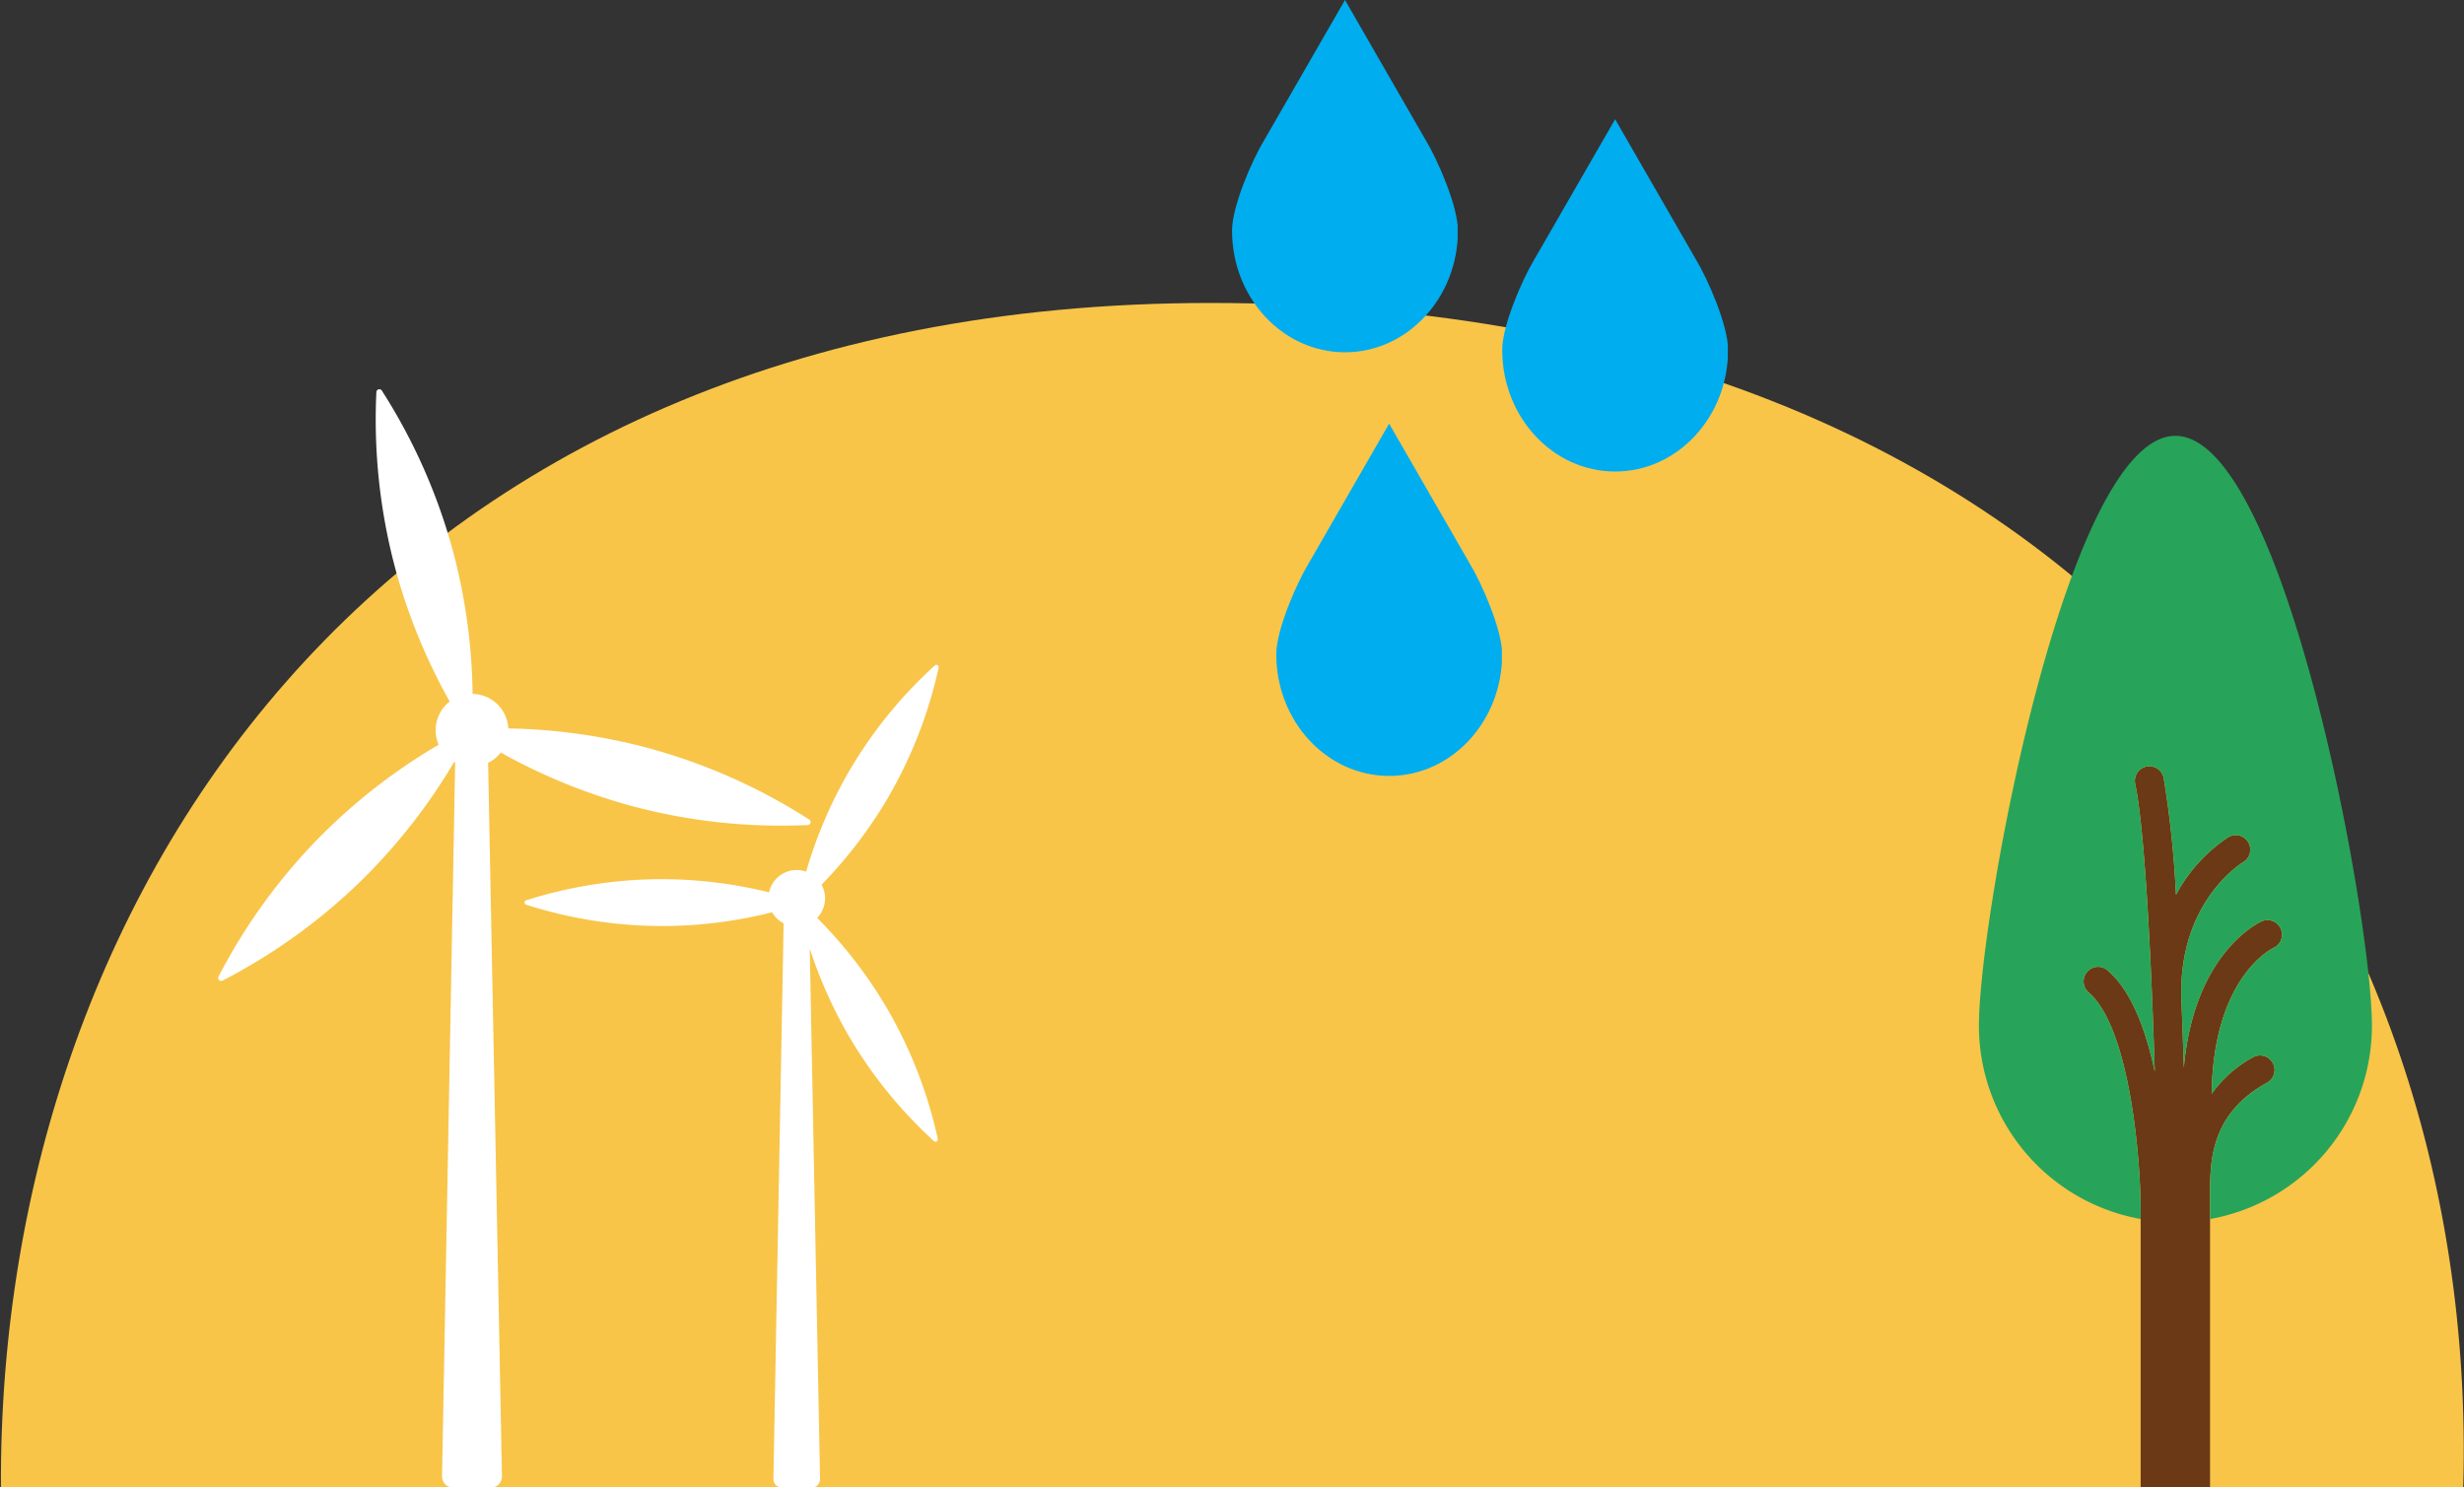<svg xmlns="http://www.w3.org/2000/svg" xmlns:xlink="http://www.w3.org/1999/xlink" width="248.303" height="149.881" viewBox="0 0 248.303 149.881">
  <rect x="0" y="0" width="248.303" height="149.881" fill="#333333" stroke="none"/>
  <defs>
    <clipPath id="clip-path">
      <path id="Path_457" data-name="Path 457" d="M243,161.188H491.3V280.564H243Zm0,0" transform="translate(-243 -161.188)"/>
    </clipPath>
    <clipPath id="clip-path-2">
      <path id="Path_423" data-name="Path 423" d="M494.082,51.6H516.82V87.116H494.082Zm0,0" transform="translate(-494.082 -51.598)"/>
    </clipPath>
    <clipPath id="clip-path-3">
      <path id="Path_425" data-name="Path 425" d="M740.129,160.207h22.738v35.518H740.129Zm0,0" transform="translate(-740.129 -160.207)"/>
    </clipPath>
    <clipPath id="clip-path-4">
      <path id="Path_427" data-name="Path 427" d="M534.34,437.484h22.738V473H534.34Zm0,0" transform="translate(-534.34 -437.484)"/>
    </clipPath>
    <clipPath id="clip-path-5">
      <path id="Path_235" data-name="Path 235" d="M662,276h20.089v72.775H662Zm0,0" transform="translate(-662 -276)"/>
    </clipPath>
    <clipPath id="clip-path-6">
      <path id="Path_237" data-name="Path 237" d="M596.355,69.57h39.777v78.98H596.355Zm0,0" transform="translate(-596.355 -69.57)"/>
    </clipPath>
    <clipPath id="clip-path-7">
      <path id="Path_437" data-name="Path 437" d="M494,60.2h59.786V170.968H494Zm0,0" transform="translate(-494 -60.195)"/>
    </clipPath>
    <clipPath id="clip-path-8">
      <path id="Path_439" data-name="Path 439" d="M686,233h41.786v83H686Zm0,0" transform="translate(-686 -233)"/>
    </clipPath>
  </defs>
  <g id="Group_1268" data-name="Group 1268" transform="translate(-45.867 -694.119)">
    <g id="Zon_Maan" transform="translate(45.867 724.623)" clip-path="url(#clip-path)">
      <path id="Path_456" data-name="Path 456" d="M365.258,161.32c180.231,0,156.164,244.425,0,244.425s-168.721-244.425,0-244.425" transform="translate(-243.288 -161.288)" fill="#f8c549"/>
    </g>
    <g id="Regen" transform="translate(170.02 694.119)">
      <g id="Group_1170" data-name="Group 1170" transform="translate(0 0)" clip-path="url(#clip-path-2)">
        <path id="Path_422" data-name="Path 422" d="M513.646,65.756,505.493,51.6l-8.155,14.154c-1.173,1.929-3.225,6.613-3.225,9.09,0,6.775,5.1,12.264,11.38,12.264s11.382-5.49,11.382-12.264C516.875,72.368,514.819,67.685,513.646,65.756Zm0,0" transform="translate(-494.11 -51.601)" fill="#00adef"/>
      </g>
      <g id="Group_1171" data-name="Group 1171" transform="translate(27.225 12.017)" clip-path="url(#clip-path-3)">
        <path id="Path_424" data-name="Path 424" d="M759.693,174.369l-8.153-14.154-8.155,14.154c-1.172,1.929-3.225,6.612-3.225,9.09,0,6.775,5.1,12.264,11.38,12.264s11.382-5.49,11.382-12.264C762.923,180.981,760.866,176.3,759.693,174.369Zm0,0" transform="translate(-740.157 -160.214)" fill="#00adef"/>
      </g>
      <g id="Group_1172" data-name="Group 1172" transform="translate(4.454 42.698)" clip-path="url(#clip-path-4)">
        <path id="Path_426" data-name="Path 426" d="M553.9,451.643l-8.153-14.154L537.6,451.643c-1.173,1.929-3.225,6.612-3.225,9.089,0,6.775,5.1,12.264,11.38,12.264s11.382-5.489,11.382-12.264C557.133,458.255,555.077,453.571,553.9,451.643Zm0,0" transform="translate(-534.368 -437.488)" fill="#00adef"/>
      </g>
    </g>
    <g id="Boom" transform="translate(245.215 738.049)">
      <g id="Group_646" data-name="Group 646" transform="translate(10.55 33.176)" clip-path="url(#clip-path-5)">
        <path id="Path_234" data-name="Path 234" d="M681.7,295.064a1.465,1.465,0,0,0-1.211-2.667c-.314.141-6.839,3.2-7.857,14.777-.062-1.893-.143-4.331-.253-7.015-.276-9.656,5.958-13.548,6.23-13.72a1.463,1.463,0,1,0-1.5-2.514,16.075,16.075,0,0,0-5.271,5.808,101.562,101.562,0,0,0-1.241-11.792,1.465,1.465,0,0,0-2.868.6c1.135,5.412,1.748,21.734,1.976,29.024-.873-4.123-2.323-8.111-4.731-10.2a1.465,1.465,0,1,0-1.922,2.211c4.133,3.592,5.228,16.732,5.228,21.961v27.918h6.994V319.741c0-3.355.169-8.016,5.743-11.075a1.463,1.463,0,0,0-1.413-2.563,12.351,12.351,0,0,0-4.169,3.693c.161-11.673,5.97-14.592,6.262-14.732" transform="translate(-662.46 -276.649)" fill="#6b3916"/>
      </g>
      <g id="Group_647" data-name="Group 647" transform="translate(0 0)" clip-path="url(#clip-path-6)">
        <path id="Path_236" data-name="Path 236" d="M616.584,69.563c-10.939,0-19.8,48.509-19.8,59.445a19.8,19.8,0,0,0,16.3,19.49v-.871c0-5.229-1.095-18.369-5.228-21.961a1.465,1.465,0,1,1,1.922-2.211c2.408,2.089,3.858,6.077,4.731,10.2-.228-7.29-.841-23.612-1.976-29.024a1.465,1.465,0,1,1,2.868-.6,101.559,101.559,0,0,1,1.241,11.792,16.075,16.075,0,0,1,5.271-5.808,1.463,1.463,0,1,1,1.5,2.514c-.272.172-6.506,4.064-6.23,13.72.11,2.684.191,5.122.253,7.015,1.018-11.573,7.543-14.636,7.857-14.777a1.465,1.465,0,0,1,1.211,2.667c-.292.14-6.1,3.059-6.262,14.732a12.351,12.351,0,0,1,4.169-3.693,1.463,1.463,0,0,1,1.413,2.563c-5.573,3.06-5.743,7.721-5.743,11.075V148.5a19.8,19.8,0,0,0,16.309-19.49c0-10.935-8.868-59.445-19.8-59.445" transform="translate(-596.713 -69.564)" fill="#27a45a"/>
      </g>
    </g>
    <g id="Windmolens" transform="translate(67.82 733.228)">
      <g id="Group_1177" data-name="Group 1177" transform="translate(0 0)" clip-path="url(#clip-path-7)">
        <path id="Path_436" data-name="Path 436" d="M522.641,97.51a58.357,58.357,0,0,0,13.236,5.4h0a58.089,58.089,0,0,0,17.712,1.91.3.3,0,0,0,.146-.548,58.142,58.142,0,0,0-16.287-7.226h0a58.494,58.494,0,0,0-14.043-1.964,3.662,3.662,0,0,0-3.6-3.475,58.42,58.42,0,0,0-1.948-14.285,0,0,0,0,0,0,0,58.112,58.112,0,0,0-7.2-16.294.3.3,0,0,0-.547.147,58.124,58.124,0,0,0,1.886,17.718v0A58.436,58.436,0,0,0,517.5,92.372a3.659,3.659,0,0,0-1.114,4.352,58.4,58.4,0,0,0-11.679,8.995l0,0a58.113,58.113,0,0,0-10.51,14.384.3.3,0,0,0,.4.4A58.15,58.15,0,0,0,509,110.014s0,0,0,0a58.366,58.366,0,0,0,8.949-11.555c.033.019.067.038.1.055l-1.322,71.968a1.1,1.1,0,0,0,1.107,1.106h3.825a1.1,1.1,0,0,0,1.106-1.106l-1.395-71.93a3.673,3.673,0,0,0,1.271-1.039" transform="translate(-494.134 -60.773)" fill="#fff"/>
      </g>
      <g id="Group_1178" data-name="Group 1178" transform="translate(30.857 27.772)" clip-path="url(#clip-path-8)">
        <path id="Path_438" data-name="Path 438" d="M723.035,247.012a45.207,45.207,0,0,0,5-12.929.231.231,0,0,0-.382-.22,45.17,45.17,0,0,0-8.712,10.787s0,0,0,0a45.44,45.44,0,0,0-4.257,9.993,2.851,2.851,0,0,0-3.735,2.087,45.508,45.508,0,0,0-10.782-1.327,0,0,0,0,1,0,0,45.267,45.267,0,0,0-13.7,2.131.232.232,0,0,0,0,.442,45.248,45.248,0,0,0,13.7,2.151h0a45.533,45.533,0,0,0,11.091-1.386,2.866,2.866,0,0,0,1.157,1.116l-1.028,56.005a.854.854,0,0,0,.862.862h2.975a.854.854,0,0,0,.861-.862l-1.036-53.474a45.655,45.655,0,0,0,3.819,8.62h0a45.27,45.27,0,0,0,8.7,10.8.232.232,0,0,0,.383-.22,45.219,45.219,0,0,0-4.987-12.939h0a45.424,45.424,0,0,0-7.169-9.34,2.849,2.849,0,0,0,.442-3.352,45.482,45.482,0,0,0,6.8-8.943,0,0,0,0,1,0,0" transform="translate(-686.258 -233.672)" fill="#fff"/>
      </g>
    </g>
  </g>
</svg>
